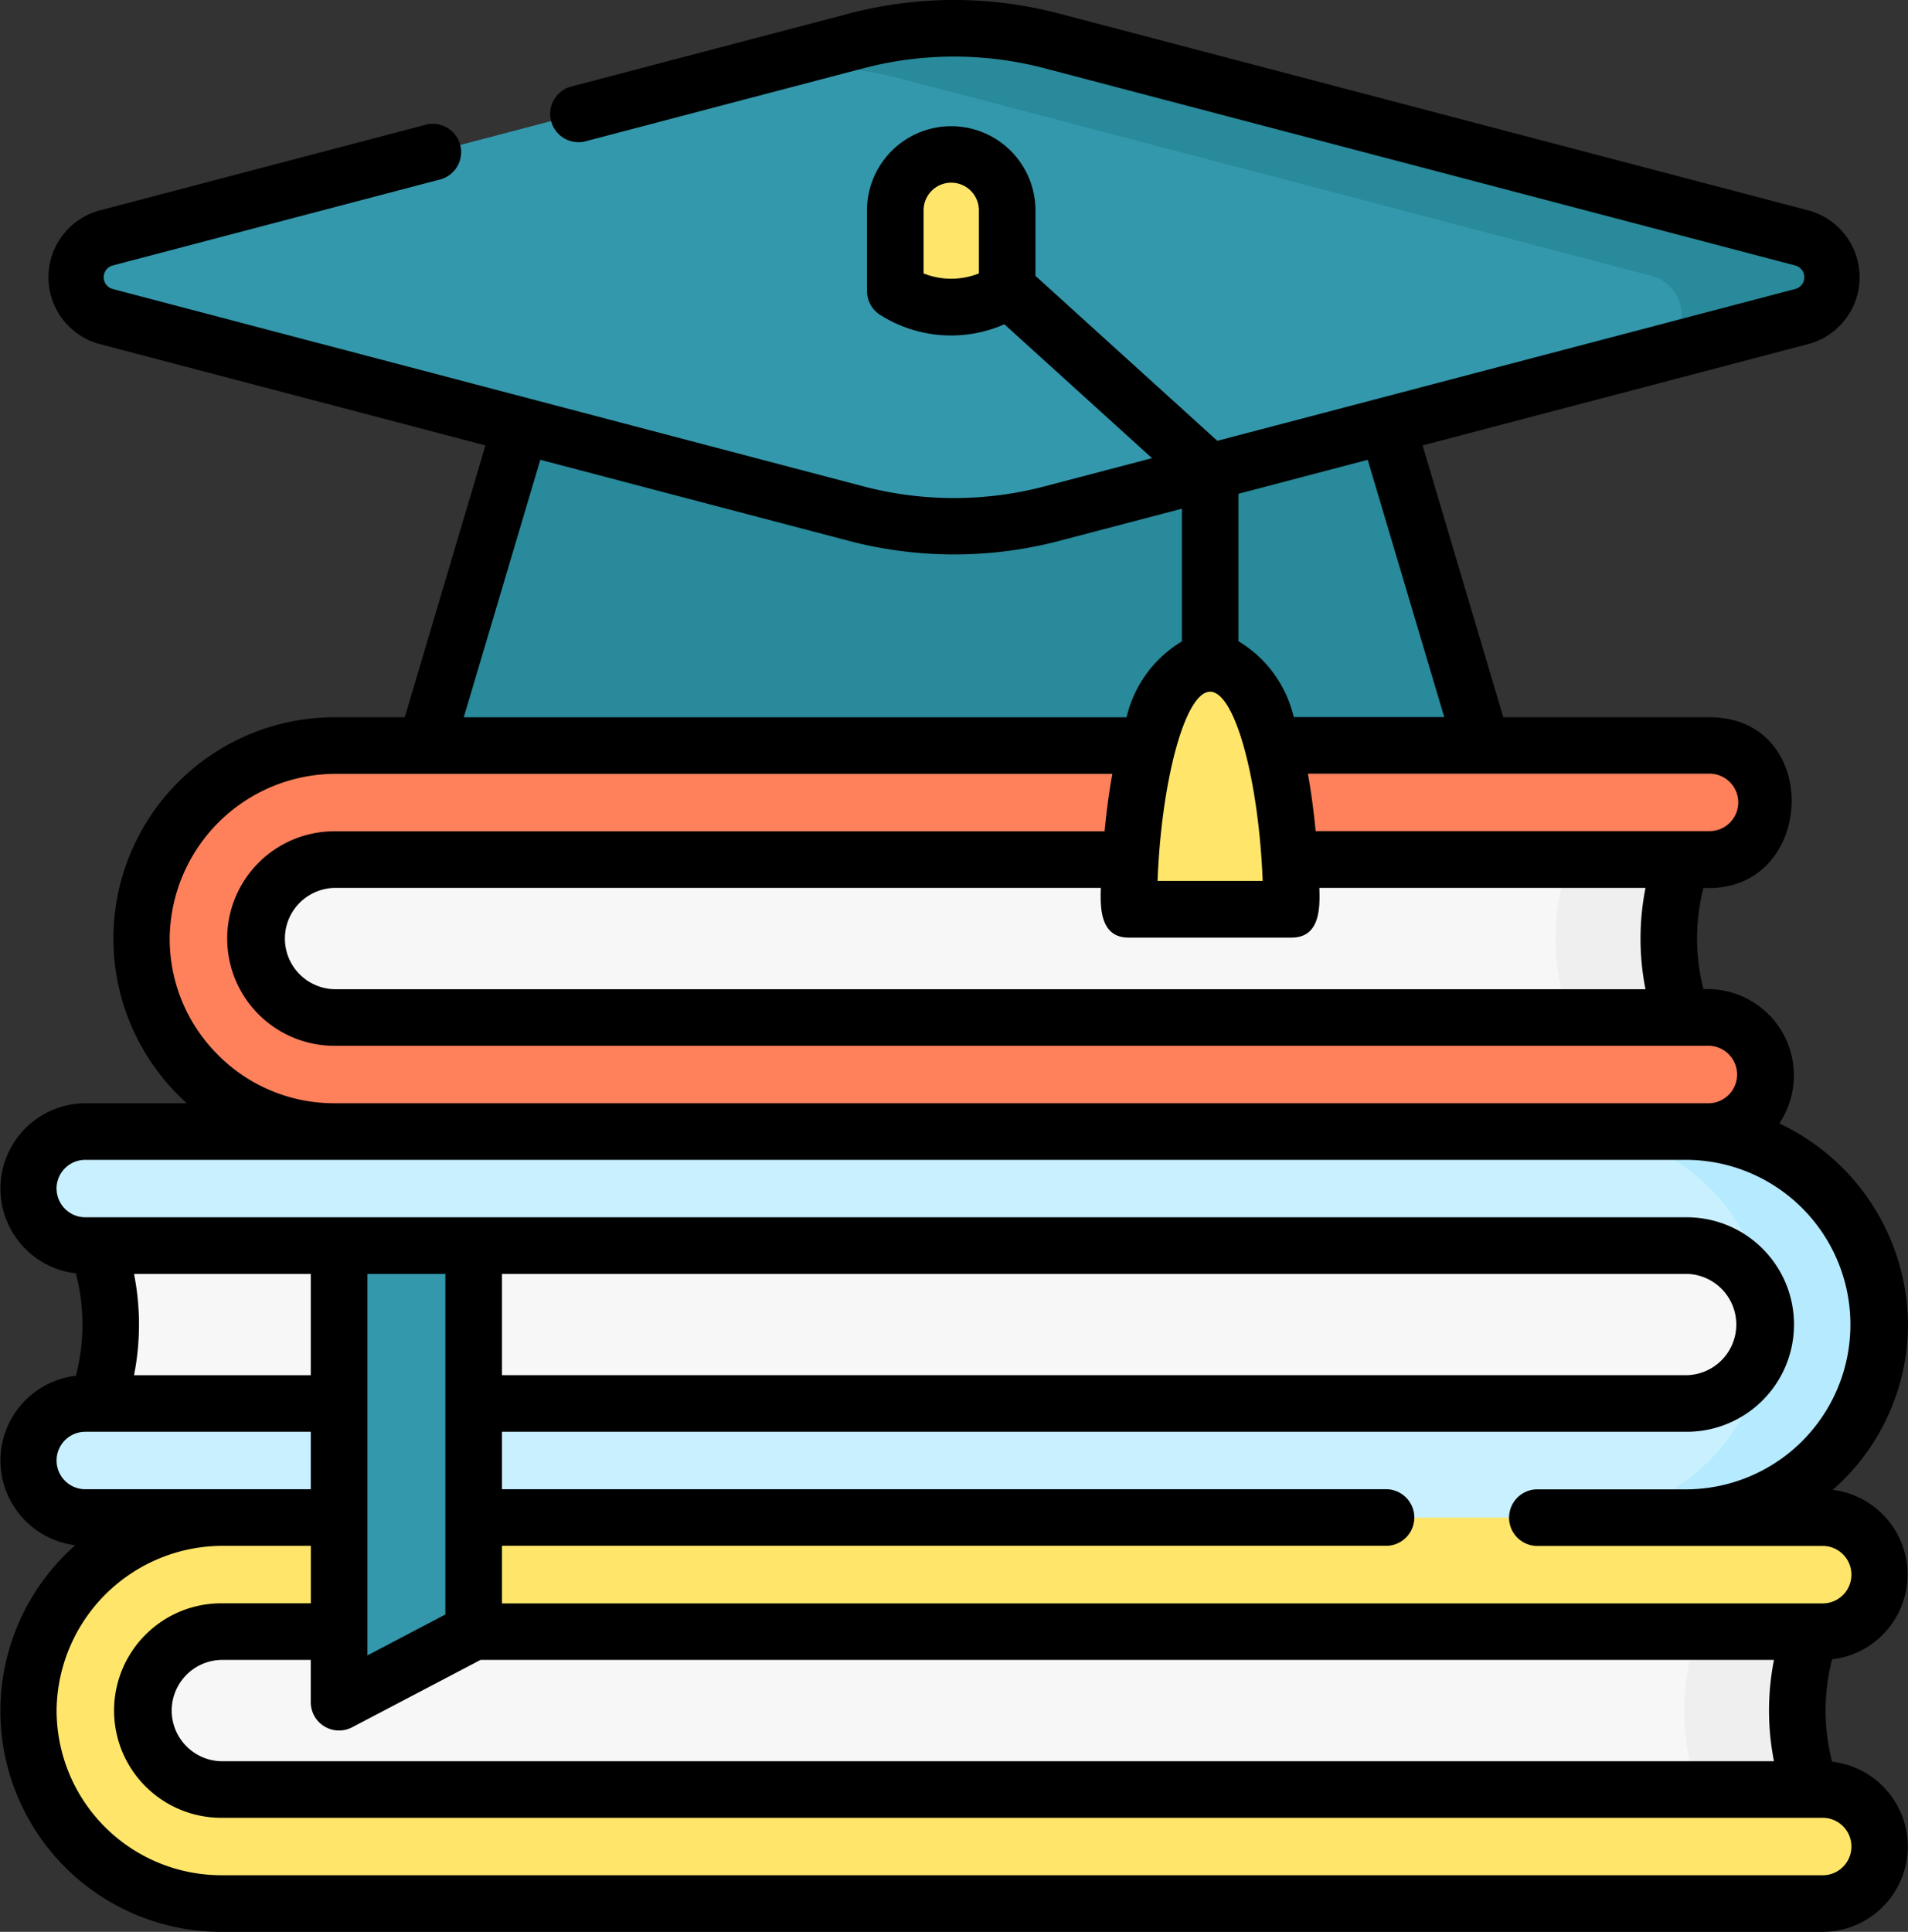 <svg xmlns="http://www.w3.org/2000/svg" width="75.868" height="76.803" viewBox="0 0 75.868 76.803"><rect x="0" y="0" width="75.868" height="76.803" fill="#333333" stroke="none"/><defs><style>.a{fill:#f7f7f7;}.b{fill:#efefef;}.c{fill:#ff815c;}.d{fill:#ffe66b;}.e{fill:#c9f0ff;}.f{fill:#b5eaff;}.g{fill:#288a9a;}.h{fill:#3498ac;}</style></defs><g transform="translate(1.125 1.124)"><g transform="translate(0)"><g transform="translate(0 28.516)"><g transform="translate(4.5)"><path class="a" d="M118.658,229.208H63.98a4.186,4.186,0,0,1,0-8.373h54.678A9.193,9.193,0,0,0,118.658,229.208Z" transform="translate(-56.917 -217.348)"></path><path class="b" d="M142.376,220.834h-4.5a9.193,9.193,0,0,0,0,8.373h4.5A9.193,9.193,0,0,1,142.376,220.834Z" transform="translate(-80.635 -217.348)"></path><path class="c" d="M48.289,212.938a7.68,7.68,0,0,1-7.672-7.748,7.739,7.739,0,0,1,7.756-7.6h54.594a2.267,2.267,0,0,1,0,4.534H48.289a3.139,3.139,0,0,0,0,6.277h54.678a2.267,2.267,0,0,1,0,4.534Z" transform="translate(-40.617 -197.592)"></path></g><g transform="translate(0 15.346)"><g transform="translate(0 15.346)"><path class="a" d="M101.722,433.809H38.044a4.186,4.186,0,0,1,0-8.372h63.678a9.192,9.192,0,0,0,0,8.372Z" transform="translate(-30.372 -421.949)"></path><path class="b" d="M455.051,425.436h-4.5a9.193,9.193,0,0,0,0,8.372h4.5A9.192,9.192,0,0,1,455.051,425.436Z" transform="translate(-383.7 -421.949)"></path><path class="d" d="M18.289,417.539a7.68,7.68,0,0,1-7.672-7.748,7.739,7.739,0,0,1,7.756-7.6H81.967a2.267,2.267,0,0,1,0,4.534H18.289a3.139,3.139,0,0,0,0,6.278H81.967a2.267,2.267,0,0,1,0,4.534H18.289Z" transform="translate(-10.617 -402.193)"></path></g><g transform="translate(0)"><path class="a" d="M25.729,323.135H89.407a4.186,4.186,0,0,1,0,8.372H25.729A9.193,9.193,0,0,0,25.729,323.135Z" transform="translate(-23.462 -319.648)"></path><path class="e" d="M12.884,315.238a2.267,2.267,0,0,1,0-4.534H76.562a3.139,3.139,0,0,0,0-6.277H12.884a2.267,2.267,0,0,1,0-4.534H76.563a7.68,7.68,0,0,1,7.672,7.748,7.739,7.739,0,0,1-7.756,7.6Z" transform="translate(-10.617 -299.892)"></path><path class="f" d="M429.7,302.168a7.617,7.617,0,0,0-5.449-2.276h-4.5a7.68,7.68,0,0,1,7.672,7.748,7.739,7.739,0,0,1-7.756,7.6h4.5a7.739,7.739,0,0,0,7.756-7.6A7.62,7.62,0,0,0,429.7,302.168Z" transform="translate(-358.307 -299.892)"></path></g></g></g><g transform="translate(1.877)"><path class="g" d="M158,111.734H116l4.5-15.152h33Z" transform="translate(-102.066 -83.218)"></path><path class="h" d="M54.183,7.994,24.33,15.835a1.609,1.609,0,0,0,0,3.113l29.853,7.841a15.268,15.268,0,0,0,7.757,0l29.853-7.841a1.609,1.609,0,0,0,0-3.113L61.94,7.994a15.268,15.268,0,0,0-7.757,0Z" transform="translate(-23.13 -7.493)"></path><path class="g" d="M242.047,15.835,212.194,7.994a15.268,15.268,0,0,0-7.757,0L199.9,9.185a15.271,15.271,0,0,1,6.293.309l29.853,7.841a1.609,1.609,0,0,1,0,3.113l6-1.5A1.609,1.609,0,0,0,242.047,15.835Z" transform="translate(-173.384 -7.493)"></path><path class="d" d="M308.776,185.626H302.3s0-9.771,3.237-9.771S308.776,185.626,308.776,185.626Z" transform="translate(-260.423 -150.599)"></path></g></g><path class="h" d="M98.348,345.464,93,348.271V330.118h5.351Z" transform="translate(-80.639 -281.722)"></path></g><path class="d" d="M244.886,46.349a4.169,4.169,0,0,1-4.449,0v-3.2a2.224,2.224,0,1,1,4.449,0Z" transform="translate(-204.837 -34.788)"></path><path d="M75.968,70.039a8.1,8.1,0,0,1,0-4.07,3.394,3.394,0,0,0,.022-6.739,8.746,8.746,0,0,0,2.993-6.486,8.891,8.891,0,0,0-5.116-8.08,3.433,3.433,0,0,0-3.015-5.338,8.1,8.1,0,0,1,0-4.027c4.483.235,4.778-6.784.24-6.784h-8.2l-3.21-10.807,15.387-4.042a2.752,2.752,0,0,0,0-5.289L45.215.536a16.423,16.423,0,0,0-8.329,0l-11.1,2.916a1.126,1.126,0,0,0,.572,2.176l11.1-2.916a14.173,14.173,0,0,1,7.186,0L74.5,10.554a.484.484,0,0,1,0,.936L51.521,17.525,44.29,10.968v-2.6a3.349,3.349,0,0,0-6.7,0v3.2a1.125,1.125,0,0,0,.536.959,5.266,5.266,0,0,0,4.927.365l5.87,5.322-4.281,1.124a14.173,14.173,0,0,1-7.186,0L7.6,11.49a.484.484,0,0,1,0-.936l13.059-3.43a1.126,1.126,0,0,0-.572-2.176L7.033,8.378a2.752,2.752,0,0,0,0,5.289l15.386,4.041L19.21,28.515H16.5a8.8,8.8,0,0,0-5.955,15.346H6.508a3.393,3.393,0,0,0-.375,6.763,8.083,8.083,0,0,1,0,4.07,3.394,3.394,0,0,0-.023,6.739,8.78,8.78,0,0,0,5.8,15.37H75.592A3.393,3.393,0,0,0,75.968,70.039ZM42.04,10.87a2.977,2.977,0,0,1-2.2,0V8.363a1.1,1.1,0,0,1,2.2,0ZM70.187,50.645a2.014,2.014,0,0,1,0,4.027H23.075V50.645ZM20.825,64.186l-3.1,1.627V50.645h3.1Zm-5.351-9.513H8.445a10.344,10.344,0,0,0,0-4.027h7.029Zm.543,13.964a1.126,1.126,0,0,0,1.1.034l5.106-2.679H73.655a10.37,10.37,0,0,0,0,4.027H11.913a2.014,2.014,0,0,1,0-4.027h3.56v1.682a1.125,1.125,0,0,0,.543.963Zm52.529-29.31H16.414a2.014,2.014,0,0,1,0-4.027H46.889c-.028.8-.024,1.976,1.107,1.976h6.475c1.134,0,1.135-1.175,1.107-1.976H68.546A10.37,10.37,0,0,0,68.545,39.326ZM51.234,27.5c.991,0,1.935,3.518,2.09,7.521h-4.18c.155-4,1.1-7.521,2.09-7.521Zm21,4.4a1.143,1.143,0,0,1-1.142,1.142H55.43c-.074-.765-.172-1.528-.309-2.284H71.092A1.144,1.144,0,0,1,72.234,31.907Zm-11.69-3.392H54.559a4.786,4.786,0,0,0-2.2-3.016V19.631L57.5,18.28ZM24.6,18.28l12.289,3.228a16.487,16.487,0,0,0,8.329,0l4.894-1.285V25.5a4.786,4.786,0,0,0-2.2,3.016H21.557ZM11.764,41.918a6.5,6.5,0,0,1-1.9-4.67A6.611,6.611,0,0,1,16.5,30.765H47.346c-.137.756-.235,1.519-.309,2.284H16.414a4.264,4.264,0,0,0,0,8.528H71.092a1.143,1.143,0,0,1,0,2.284H16.414A6.5,6.5,0,0,1,11.764,41.918Zm-6.4,5.335a1.143,1.143,0,0,1,1.142-1.142H70.187a6.548,6.548,0,1,1-.085,13.1H64.2a1.126,1.126,0,0,0,0,2.25H75.592a1.142,1.142,0,0,1,0,2.284H23.075V61.456h35.2a1.126,1.126,0,0,0,0-2.25h-35.2V56.922H70.187a4.264,4.264,0,0,0,0-8.528H6.508a1.143,1.143,0,0,1-1.142-1.142ZM6.508,59.206a1.142,1.142,0,0,1,0-2.284h8.966v2.284ZM75.592,74.552H11.913A6.555,6.555,0,0,1,5.367,67.94,6.611,6.611,0,0,1,12,61.457h3.476v2.284h-3.56a4.264,4.264,0,0,0,0,8.528H75.592a1.142,1.142,0,0,1,0,2.284Z" transform="translate(-3.116 0)"></path></svg>